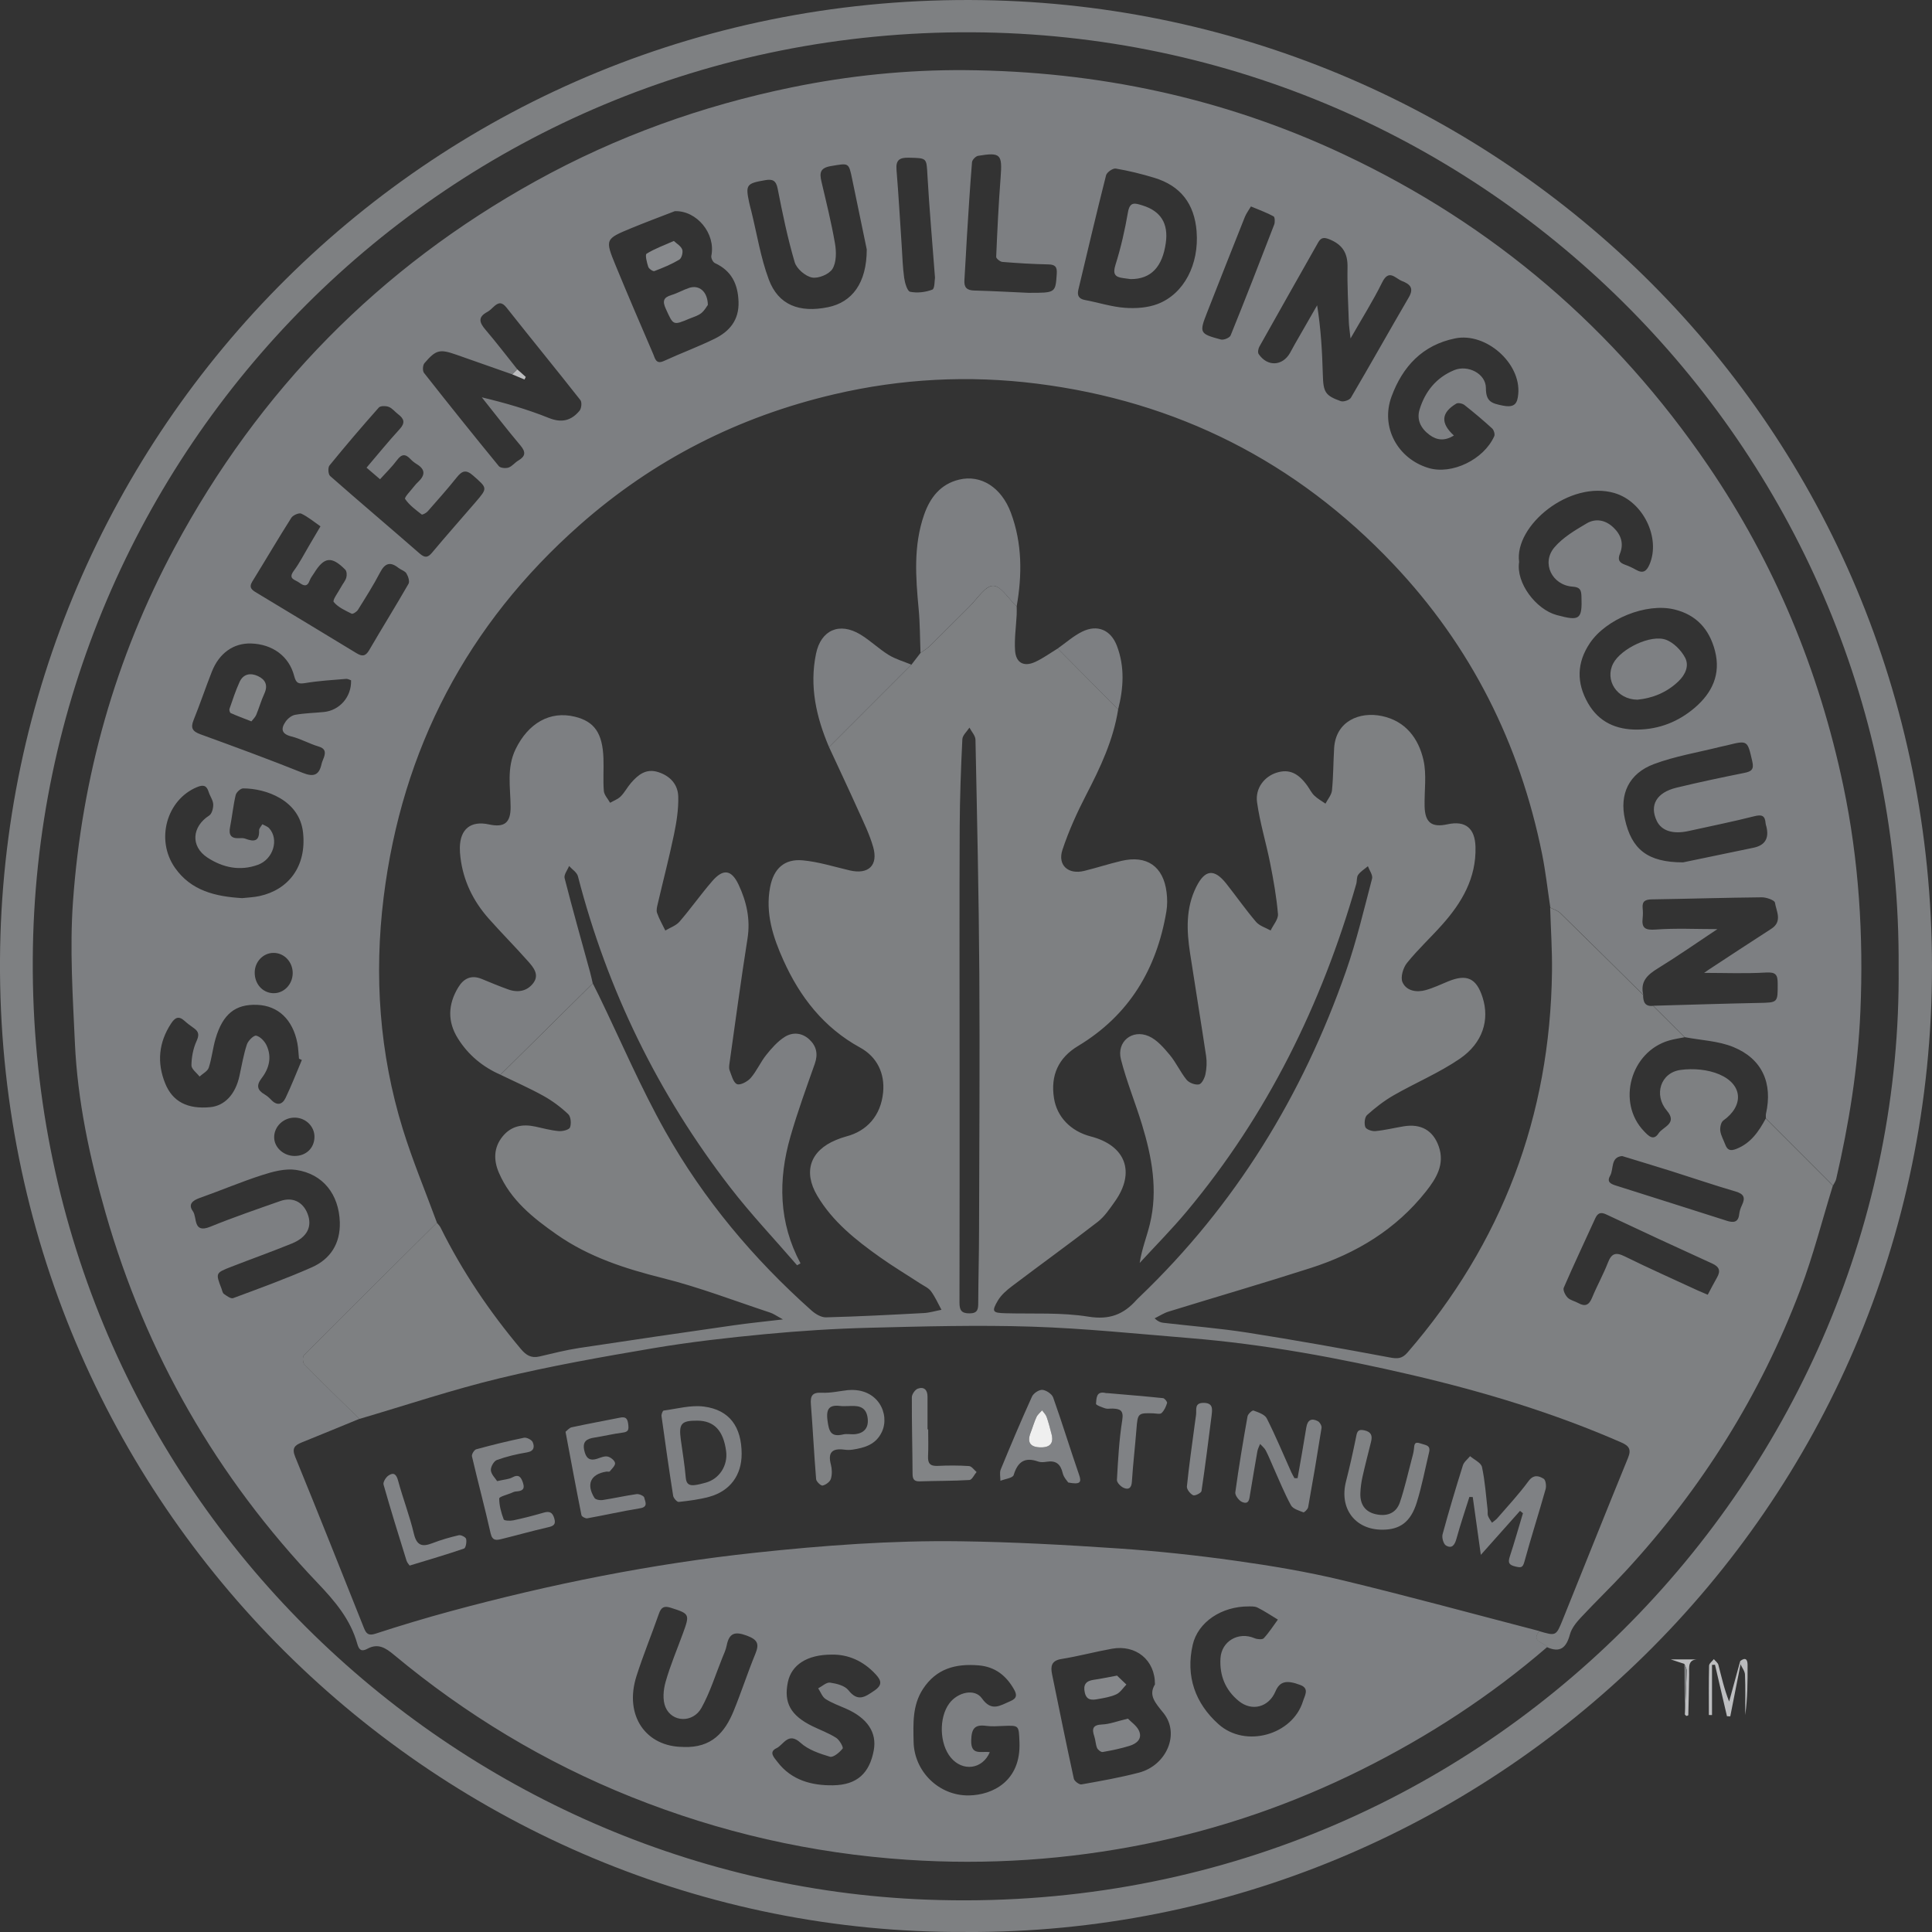 <svg width="220" height="220" viewBox="0 0 220 220" fill="none" xmlns="http://www.w3.org/2000/svg">
<rect x="0" y="0" width="220" height="220" fill="#333333" stroke="none"/>
<g clip-path="url(#clip0_445_684)">
<path d="M109.968 219.997C50.264 220.329 -0.372 171.502 8.762e-05 109.26C0.364 49.213 49.232 -0.944 111.874 0.014C170.92 0.916 219.972 48.468 220 110.083C220.025 172.167 169.552 220.287 109.968 220V219.997ZM216.199 110.11C216.583 52.083 169.549 3.969 110.658 3.676C50.812 3.381 4.063 51.523 3.732 109.191C3.387 168.977 50.801 214.265 105.552 216.316C168.829 218.689 216.767 167.47 216.199 110.11Z" fill="#7E8082"/>
<path d="M198.199 189.512L197.029 195.446C196.903 195.441 196.778 195.435 196.652 195.429C196.196 193.476 195.741 191.522 195.289 189.568L194.95 189.581V195.294C194.831 195.294 194.712 195.294 194.591 195.292C194.591 193.418 194.569 191.544 194.616 189.673C194.621 189.421 194.969 189.179 195.157 188.93C195.336 189.145 195.612 189.336 195.675 189.581C196.036 190.967 196.345 192.366 196.9 193.76C197.322 192.22 197.741 190.68 198.163 189.14C198.174 189.264 198.185 189.388 198.196 189.512H198.199Z" fill="#BDBEC0"/>
<path d="M191.805 189.474C191.355 189.325 190.908 189.176 190.246 188.958H193.49C192.133 188.889 192.356 189.855 192.345 190.669C192.323 192.212 192.29 193.757 192.251 195.3C192.251 195.336 192.102 195.402 192.033 195.388C191.967 195.374 191.915 195.281 191.857 195.223C191.931 193.567 192.02 191.914 192.069 190.258C192.078 189.998 191.898 189.736 191.807 189.474H191.805Z" fill="#BCBDBF"/>
<path d="M198.199 189.512C198.188 189.388 198.177 189.264 198.166 189.14C198.754 188.696 198.996 188.944 198.999 189.576C199.007 191.48 199.002 193.384 198.729 195.291C198.729 193.757 198.765 192.223 198.704 190.694C198.687 190.293 198.373 189.907 198.196 189.515L198.199 189.512Z" fill="#BABBBD"/>
<path d="M191.805 189.474C191.896 189.736 192.075 189.998 192.067 190.258C192.02 191.914 191.932 193.569 191.854 195.223C191.838 193.307 191.821 191.389 191.805 189.474Z" fill="#7E8082"/>
<path d="M176.171 187.561C169.714 193.133 162.63 197.742 154.993 201.54C147.22 205.406 139.083 208.221 130.596 209.946C121.588 211.776 112.488 212.388 103.281 211.773C92.425 211.047 81.993 208.665 71.909 204.631C62.035 200.679 53.048 195.25 44.881 188.453C43.924 187.655 43.058 187.087 41.844 187.743C41.18 188.105 40.884 187.904 40.686 187.189C39.913 184.415 38.151 182.34 36.184 180.275C24.688 168.215 16.612 154.159 12.019 138.117C10.204 131.778 8.828 125.35 8.528 118.757C8.285 113.4 7.929 108.005 8.31 102.675C9.322 88.463 13.117 74.959 19.872 62.374C29.501 44.435 43.19 30.476 61.036 20.605C70.199 15.538 79.922 12.049 90.144 9.949C96.659 8.611 103.279 7.937 109.92 7.987C124.964 8.103 139.381 11.161 153.051 17.596C170.114 25.63 183.91 37.467 194.513 53.029C202.079 64.132 207.132 76.33 209.896 89.464C211.677 97.937 212.215 106.534 211.846 115.166C211.57 121.61 210.544 127.977 209.087 134.264C209.027 134.524 208.847 134.755 208.726 135.001C206.18 132.454 203.632 129.906 201.086 127.356C201.086 127.174 201.058 126.987 201.097 126.813C201.875 123.352 200.672 120.578 197.384 119.229C195.669 118.525 193.694 118.459 191.837 118.103C190.643 116.91 189.446 115.718 188.252 114.526C192.237 114.416 196.223 114.286 200.209 114.206C202.473 114.162 202.432 114.198 202.429 112.001C202.429 111.013 202.228 110.676 201.108 110.742C198.769 110.883 196.416 110.784 194.052 110.784C194.209 110.673 194.386 110.544 194.568 110.422C196.943 108.866 199.312 107.298 201.701 105.764C203.003 104.927 202.272 103.768 202.115 102.783C202.07 102.499 201.133 102.173 200.609 102.179C196.438 102.22 192.27 102.35 188.103 102.413C187.361 102.424 186.969 102.615 187.052 103.421C187.088 103.785 187.093 104.16 187.052 104.522C186.914 105.706 187.353 105.938 188.547 105.849C190.82 105.681 193.112 105.8 195.561 105.8C193.222 107.353 191.049 108.877 188.79 110.265C187.601 110.996 186.751 111.758 187.121 113.281C183.979 110.174 180.846 107.061 177.688 103.975C177.387 103.68 176.924 103.553 176.537 103.346C176.229 101.312 176.005 99.262 175.6 97.247C173.054 84.643 167.488 73.551 158.634 64.212C147.576 52.544 133.997 45.688 118.063 43.685C110.334 42.713 102.614 43.114 95.007 44.894C84.103 47.441 74.408 52.359 66.001 59.791C53.203 71.106 45.772 85.294 43.684 102.192C42.586 111.082 43.204 119.944 45.863 128.554C46.98 132.169 48.447 135.674 49.755 139.232C44.702 144.252 39.643 149.266 34.618 154.314C34.441 154.491 34.469 155.17 34.659 155.363C36.717 157.46 38.827 159.508 40.923 161.567C38.727 162.466 36.537 163.374 34.339 164.26C33.539 164.583 33.217 164.923 33.617 165.9C36.27 172.377 38.849 178.882 41.444 185.384C41.698 186.019 41.949 186.295 42.76 186.03C45.576 185.111 48.414 184.258 51.272 183.482C62.686 180.386 74.243 178.07 86.02 176.809C93.779 175.978 101.546 175.399 109.341 175.507C115.34 175.589 121.342 175.918 127.33 176.323C131.796 176.624 136.256 177.104 140.689 177.725C144.749 178.294 148.812 178.973 152.797 179.93C160.325 181.741 167.794 183.786 175.288 185.732C174.309 186.962 175.829 186.973 176.176 187.556L176.171 187.561ZM58.91 42.065C58.719 42.252 58.526 42.443 58.336 42.631C56.228 41.888 54.118 41.148 52.008 40.406C50.075 39.727 49.661 39.807 48.332 41.355C48.136 41.582 48.1 42.228 48.279 42.457C51.084 46.025 53.925 49.569 56.802 53.079C56.984 53.3 57.583 53.352 57.906 53.242C58.316 53.101 58.623 52.679 59.014 52.447C59.858 51.953 59.892 51.47 59.252 50.711C57.746 48.926 56.322 47.071 54.863 45.244C57.508 45.879 60.054 46.61 62.498 47.595C63.985 48.194 65.066 47.885 65.996 46.767C66.213 46.505 66.282 45.802 66.092 45.562C63.314 42.029 60.465 38.552 57.679 35.027C57.153 34.362 56.758 34.426 56.228 34.917C55.994 35.135 55.76 35.375 55.484 35.524C54.367 36.12 54.601 36.749 55.294 37.558C56.543 39.023 57.71 40.555 58.912 42.059L58.91 42.065ZM76.835 24.049C75.194 24.686 73.542 25.299 71.915 25.97C68.908 27.212 68.878 27.239 70.105 30.231C71.493 33.609 72.941 36.965 74.383 40.318C74.596 40.809 74.684 41.529 75.608 41.102C77.514 40.224 79.494 39.498 81.375 38.574C83.075 37.74 84.172 36.443 84.098 34.351C84.026 32.334 83.298 30.83 81.403 29.955C81.18 29.853 80.948 29.381 81 29.135C81.524 26.591 79.329 23.952 76.835 24.046V24.049ZM153.787 38.546C153.696 37.679 153.608 37.152 153.592 36.623C153.523 34.558 153.404 32.491 153.445 30.427C153.476 28.859 152.902 27.885 151.435 27.272C150.767 26.994 150.428 27.032 150.1 27.612C147.866 31.561 145.626 35.51 143.408 39.471C143.279 39.702 143.201 40.13 143.325 40.315C144.318 41.783 146.042 41.7 146.903 40.177C147.082 39.857 147.25 39.531 147.433 39.211C148.282 37.729 149.134 36.247 149.984 34.765C150.414 37.448 150.56 40.045 150.632 42.644C150.687 44.631 150.872 45.04 152.679 45.68C152.988 45.791 153.669 45.562 153.832 45.285C156.06 41.493 158.209 37.652 160.427 33.852C161.044 32.792 160.542 32.347 159.652 32.003C158.882 31.704 158.165 30.584 157.387 32.163C156.361 34.246 155.111 36.222 153.787 38.543V38.546ZM39.977 77.468C39.839 77.426 39.616 77.285 39.403 77.305C37.856 77.434 36.303 77.525 34.775 77.779C33.972 77.912 33.713 77.801 33.495 76.962C32.908 74.705 31.015 73.355 28.602 73.275C26.605 73.209 24.956 74.365 24.12 76.493C23.403 78.317 22.777 80.178 22.043 81.996C21.676 82.904 21.927 83.288 22.821 83.614C26.721 85.032 30.618 86.464 34.471 88.007C35.724 88.507 36.336 88.275 36.617 86.994C36.675 86.729 36.808 86.481 36.893 86.224C37.103 85.606 37.009 85.22 36.27 85.002C35.224 84.693 34.248 84.127 33.194 83.865C32.033 83.578 31.959 82.987 32.527 82.167C32.77 81.817 33.217 81.464 33.619 81.395C34.692 81.207 35.793 81.185 36.88 81.077C38.648 80.901 40.035 79.388 39.977 77.468ZM131.517 191.8C131.531 189.007 129.327 187.258 126.624 187.743C124.699 188.088 122.804 188.602 120.876 188.911C119.709 189.096 119.618 189.753 119.8 190.647C120.609 194.615 121.417 198.587 122.28 202.544C122.341 202.823 122.895 203.237 123.149 203.193C125.342 202.806 127.54 202.417 129.692 201.854C132.836 201.029 134.389 197.433 132.494 195.073C131.562 193.914 130.74 193.048 131.52 191.8H131.517ZM136.262 26.367C136.013 23.199 134.441 21.157 131.435 20.243C129.998 19.807 128.53 19.445 127.052 19.194C126.724 19.139 126.037 19.617 125.949 19.962C124.851 24.294 123.83 28.644 122.793 32.993C122.641 33.634 122.832 34.031 123.546 34.163C125.069 34.448 126.572 34.939 128.103 35.052C129.336 35.143 130.695 35.049 131.832 34.611C134.844 33.452 136.551 30.082 136.259 26.364L136.262 26.367ZM186.453 83.081C188.939 83.053 191.129 82.181 192.985 80.592C194.954 78.905 195.978 76.794 195.288 74.117C194.651 71.641 193.145 69.986 190.635 69.392C187.43 68.633 182.892 70.488 181.044 73.228C179.536 75.467 179.505 77.766 180.829 80.073C182.068 82.231 184.037 83.1 186.453 83.081ZM165.562 49.593C164.523 50.228 163.637 50.157 162.779 49.519C161.803 48.796 161.293 47.811 161.648 46.638C162.275 44.574 163.557 42.989 165.59 42.15C167.151 41.507 169.198 42.548 169.201 44.179C169.203 45.741 169.846 45.934 171.148 46.191C172.516 46.458 172.789 45.912 172.886 44.863C173.208 41.344 169.203 37.831 165.722 38.529C161.963 39.283 159.709 41.761 158.457 45.153C157.172 48.639 159.158 52.251 162.691 53.297C165.328 54.078 168.963 52.337 170.152 49.671C170.251 49.447 170.108 48.967 169.912 48.788C168.897 47.86 167.843 46.972 166.762 46.122C166.536 45.945 166.04 45.835 165.827 45.962C164.112 46.988 164.004 48.172 165.557 49.593H165.562ZM27.587 102.27C28.191 102.201 28.886 102.181 29.554 102.035C32.83 101.32 34.921 98.685 34.51 94.818C34.116 91.098 30.246 89.773 27.683 89.776C27.391 89.776 26.911 90.221 26.837 90.532C26.555 91.727 26.439 92.961 26.2 94.167C26.02 95.064 26.293 95.495 27.234 95.445C27.46 95.434 27.711 95.42 27.915 95.497C28.853 95.848 29.551 95.886 29.504 94.553C29.496 94.327 29.744 94.09 29.873 93.858C30.136 94.007 30.456 94.103 30.649 94.313C31.799 95.575 31.117 97.838 29.38 98.472C27.328 99.223 25.364 98.795 23.623 97.655C21.665 96.369 21.853 94.126 23.825 92.862C24.134 92.663 24.299 92.017 24.28 91.589C24.258 91.115 23.913 90.662 23.764 90.185C23.53 89.437 23.166 89.329 22.424 89.635C18.981 91.065 17.688 95.619 19.922 98.814C21.753 101.434 24.528 102.09 27.587 102.273V102.27ZM41.742 53.25C43.003 51.774 44.216 50.275 45.516 48.859C46.166 48.15 46.017 47.684 45.344 47.176C44.978 46.9 44.677 46.492 44.272 46.334C43.941 46.205 43.323 46.199 43.135 46.409C41.218 48.57 39.34 50.766 37.517 53.007C37.324 53.245 37.368 54.006 37.588 54.2C40.962 57.169 44.396 60.067 47.78 63.023C48.384 63.55 48.712 63.517 49.214 62.915C50.831 60.98 52.508 59.098 54.149 57.186C55.556 55.549 55.503 55.596 53.881 54.158C53.059 53.427 52.61 53.614 52.006 54.368C50.947 55.693 49.818 56.962 48.696 58.234C48.53 58.419 48.1 58.648 48.012 58.579C47.33 58.047 46.599 57.514 46.131 56.816C46.015 56.642 46.79 55.858 47.168 55.364C47.306 55.182 47.468 55.017 47.634 54.859C48.379 54.15 48.478 53.493 47.51 52.886C47.239 52.718 46.972 52.524 46.754 52.29C46.186 51.677 45.747 51.669 45.215 52.386C44.644 53.156 43.943 53.833 43.276 54.572C42.757 54.128 42.244 53.686 41.734 53.25H41.742ZM36.493 59.934C35.771 59.435 35.089 58.861 34.309 58.488C34.052 58.367 33.365 58.662 33.175 58.96C31.655 61.356 30.221 63.806 28.729 66.221C28.29 66.928 28.712 67.193 29.214 67.496C33.015 69.79 36.819 72.08 40.611 74.388C41.24 74.771 41.626 74.738 42.035 74.04C43.508 71.506 45.063 69.017 46.52 66.475C46.674 66.205 46.481 65.625 46.277 65.291C46.106 65.01 45.67 64.899 45.383 64.673C44.448 63.931 43.839 64.11 43.279 65.189C42.52 66.649 41.632 68.043 40.76 69.442C40.622 69.665 40.181 69.95 40.04 69.881C39.307 69.514 38.49 69.152 38.002 68.548C37.834 68.341 38.523 67.43 38.835 66.848C39.028 66.484 39.321 66.158 39.434 65.774C39.514 65.498 39.492 65.043 39.312 64.864C37.754 63.296 36.91 63.406 35.762 65.266C35.594 65.54 35.376 65.793 35.269 66.089C34.987 66.867 34.587 66.724 34.06 66.337C33.592 65.992 32.759 65.934 33.459 64.993C34.11 64.118 34.609 63.125 35.169 62.181C35.566 61.516 35.956 60.845 36.491 59.937L36.493 59.934ZM38.697 139.177C38.595 136.008 36.788 133.671 33.708 133.218C32.472 133.036 31.082 133.409 29.852 133.806C27.46 134.573 25.143 135.567 22.774 136.4C21.941 136.693 21.381 137.126 21.968 137.932C22.47 138.622 21.944 140.504 23.943 139.69C26.564 138.622 29.245 137.703 31.917 136.764C33.316 136.273 34.491 136.856 35.018 138.197C35.589 139.654 34.998 140.882 33.23 141.602C30.949 142.532 28.627 143.358 26.332 144.252C24.536 144.95 24.542 144.964 25.218 146.725C25.3 146.937 25.336 147.23 25.496 147.34C25.816 147.564 26.288 147.92 26.55 147.82C29.548 146.708 32.557 145.612 35.481 144.324C37.63 143.38 38.763 141.605 38.697 139.179V139.177ZM191.655 98.199C193.793 97.755 196.736 97.139 199.679 96.532C200.981 96.262 201.469 95.463 201.144 94.137C201.111 94.004 201.058 93.872 201.05 93.737C200.986 92.867 200.617 92.729 199.762 92.947C197.288 93.576 194.78 94.073 192.29 94.628C190.511 95.025 189.201 94.614 188.66 93.48C187.81 91.694 188.619 90.248 190.908 89.693C193.473 89.07 196.06 88.529 198.65 88.007C199.442 87.847 199.743 87.61 199.541 86.727C198.984 84.29 199.025 84.281 196.673 84.867C196.408 84.933 196.14 84.98 195.875 85.046C193.36 85.678 190.767 86.1 188.351 87C185.469 88.076 184.398 90.436 185.033 93.287C185.789 96.681 187.573 98.199 191.655 98.199ZM98.697 28.395C98.27 26.331 97.654 23.392 97.05 20.45C96.642 18.463 96.67 18.571 94.629 18.91C93.379 19.117 93.308 19.68 93.539 20.671C94.088 23.019 94.676 25.365 95.084 27.741C95.244 28.677 95.252 29.866 94.797 30.614C94.425 31.227 93.186 31.743 92.466 31.602C91.702 31.453 90.709 30.598 90.491 29.853C89.683 27.107 89.101 24.286 88.552 21.474C88.368 20.522 87.943 20.378 87.14 20.516C84.994 20.883 84.876 21.035 85.317 23.099C85.383 23.411 85.471 23.72 85.549 24.029C86.194 26.635 86.611 29.323 87.543 31.823C88.618 34.718 91.007 35.654 94.292 34.98C97.015 34.42 98.694 32.259 98.7 28.395H98.697ZM34.372 120.702C34.265 120.653 34.154 120.603 34.047 120.553C33.986 119.96 33.972 119.358 33.859 118.776C33.338 116.096 31.672 114.523 29.3 114.424C26.815 114.319 25.375 115.453 24.547 118.271C24.227 119.358 24.123 120.509 23.77 121.58C23.637 121.986 23.085 122.256 22.724 122.59C22.396 122.162 21.795 121.735 21.8 121.31C21.811 120.393 21.991 119.414 22.368 118.583C22.68 117.896 22.68 117.504 22.087 117.084C21.712 116.819 21.34 116.546 21.003 116.24C20.333 115.627 19.908 115.895 19.478 116.554C18.068 118.713 17.853 120.995 18.805 123.355C19.654 125.466 21.373 126.324 23.952 126.073C25.596 125.913 26.815 124.599 27.267 122.518C27.526 121.318 27.733 120.095 28.114 118.933C28.254 118.503 28.908 117.865 29.178 117.932C29.642 118.045 30.136 118.569 30.356 119.041C30.974 120.366 30.651 121.663 29.796 122.77C29.156 123.603 29.294 124.136 30.144 124.632C30.417 124.792 30.665 125.013 30.886 125.245C31.542 125.941 32.152 125.789 32.516 125.027C33.194 123.614 33.76 122.149 34.372 120.705V120.702ZM112.712 199.52C111.873 201.49 109.617 201.76 108.271 200.14C106.969 198.573 106.892 195.579 108.108 193.956C109.063 192.683 110.999 192.242 111.81 193.393C112.919 194.963 113.892 194.201 115.042 193.718C115.804 193.398 115.826 192.995 115.453 192.347C114.549 190.771 113.285 189.788 111.424 189.637C108.834 189.424 106.622 189.993 105.096 192.333C103.883 194.199 103.996 196.257 104.032 198.319C104.09 201.733 106.93 204.501 110.329 204.449C113.012 204.407 116.27 202.831 116.088 198.382C116.008 196.459 116.074 196.464 114.243 196.536C113.6 196.561 112.946 196.613 112.315 196.528C111.007 196.351 110.632 196.807 110.593 198.162C110.541 199.969 111.738 199.373 112.712 199.522V199.52ZM94.689 188.414C91.901 188.414 90.122 189.584 89.716 191.544C89.225 193.898 90.036 195.358 92.522 196.569C93.423 197.008 94.38 197.356 95.219 197.891C95.597 198.131 96.063 198.973 95.953 199.111C95.6 199.553 94.885 200.154 94.507 200.041C93.327 199.688 92.036 199.255 91.153 198.449C89.758 197.176 89.231 198.686 88.42 199.07C87.49 199.511 88.166 200.151 88.53 200.632C90.124 202.732 92.447 203.331 94.869 203.295C97.624 203.254 99.02 201.89 99.497 199.31C99.869 197.292 98.78 195.65 96.364 194.579C95.569 194.229 94.736 193.934 94.011 193.47C93.627 193.224 93.445 192.667 93.17 192.253C93.622 192.018 94.11 191.546 94.521 191.604C95.258 191.709 96.195 191.941 96.609 192.465C97.685 193.832 98.499 193.241 99.563 192.515C100.515 191.869 100.355 191.353 99.723 190.666C98.305 189.123 96.559 188.37 94.689 188.414ZM77.812 198.932C81.05 199.059 82.545 197.248 83.53 194.858C84.415 192.706 85.127 190.481 86.012 188.329C86.492 187.164 86.252 186.706 85.036 186.25C83.659 185.737 83.025 185.974 82.746 187.385C82.65 187.873 82.432 188.337 82.242 188.803C81.475 190.705 80.865 192.697 79.878 194.477C78.909 196.219 76.521 196.144 75.779 194.395C75.431 193.572 75.536 192.413 75.796 191.508C76.331 189.623 77.106 187.807 77.779 185.961C78.567 183.8 78.526 183.758 76.347 183.068C75.6 182.831 75.277 183.049 75.029 183.761C74.201 186.137 73.239 188.467 72.477 190.859C71.04 195.38 73.567 198.926 77.812 198.926V198.932ZM172.985 63.997C172.612 66.379 174.905 69.398 177.266 70.038C179.905 70.753 180.181 70.543 180.082 67.877C180.054 67.143 179.889 66.862 179.083 66.804C176.731 66.638 175.489 64.11 177.004 62.33C177.972 61.193 179.365 60.373 180.68 59.598C181.704 58.996 182.815 59.206 183.717 60.061C184.6 60.898 184.928 61.91 184.462 63.053C184.181 63.748 184.396 64.071 185.036 64.303C185.466 64.458 185.888 64.651 186.282 64.877C187.079 65.333 187.488 65.082 187.838 64.262C189.11 61.281 187.137 57.128 183.872 56.154C178.761 54.63 172.414 59.846 172.985 63.997ZM142.242 182.925C139.089 182.897 136.408 184.721 135.818 187.291C134.998 190.859 136.088 193.953 138.758 196.34C141.831 199.086 147.187 197.557 148.37 193.727C148.569 193.084 149.129 192.278 148.089 191.88C146.44 191.251 145.714 191.483 145.231 192.62C144.47 194.406 142.559 194.916 141.066 193.702C139.533 192.454 138.865 190.801 138.976 188.847C139.089 186.877 141.028 185.765 142.851 186.543C143.16 186.675 143.736 186.728 143.905 186.551C144.506 185.905 144.986 185.144 145.513 184.426C144.743 183.963 143.996 183.455 143.193 183.057C142.846 182.883 142.385 182.939 142.242 182.922V182.925ZM117.164 33.344C120.217 33.349 120.189 33.349 120.336 31.161C120.388 30.372 120.145 30.12 119.356 30.107C117.616 30.073 115.878 29.966 114.143 29.825C113.884 29.803 113.429 29.439 113.437 29.248C113.567 26.229 113.71 23.21 113.942 20.199C114.143 17.566 113.953 17.32 111.38 17.743C111.106 17.787 110.707 18.201 110.684 18.471C110.453 21.3 110.279 24.134 110.102 26.969C110 28.613 109.929 30.264 109.818 31.909C109.763 32.728 110.097 33.06 110.924 33.082C113.076 33.14 115.225 33.261 117.164 33.347V33.344ZM142.446 23.508C142.197 23.933 141.913 24.303 141.748 24.72C140.308 28.324 138.887 31.939 137.467 35.552C136.543 37.9 136.576 38.005 139.028 38.662C139.345 38.748 140.024 38.466 140.134 38.193C141.831 34.006 143.469 29.792 145.094 25.575C145.201 25.299 145.176 24.722 145.022 24.637C144.269 24.223 143.45 23.93 142.448 23.508H142.446ZM106.47 31.622C106.164 27.565 105.827 23.789 105.612 20.006C105.496 17.961 105.587 18.008 103.491 17.958C102.429 17.933 101.993 18.217 102.087 19.341C102.324 22.208 102.481 25.081 102.675 27.948C102.757 29.179 102.788 30.418 102.959 31.638C103.039 32.215 103.314 33.159 103.643 33.225C104.448 33.388 105.391 33.278 106.166 32.98C106.451 32.872 106.412 31.922 106.47 31.616V31.622ZM33.492 131.631C34.822 131.662 35.795 130.754 35.809 129.468C35.82 128.292 34.858 127.318 33.639 127.268C32.317 127.216 31.198 128.262 31.22 129.531C31.239 130.657 32.262 131.601 33.492 131.631ZM33.33 110.82C33.338 109.534 32.359 108.499 31.14 108.507C29.978 108.512 29.024 109.495 29.005 110.709C28.98 112.026 29.885 113.052 31.101 113.096C32.312 113.138 33.321 112.106 33.33 110.82Z" fill="#7D7F82"/>
<path d="M40.918 161.572C38.821 159.511 36.711 157.466 34.654 155.368C34.463 155.175 34.436 154.496 34.612 154.32C39.635 149.269 44.696 144.257 49.749 139.237C49.887 139.414 50.061 139.574 50.16 139.773C52.635 144.771 55.732 149.352 59.318 153.619C59.908 154.322 60.496 154.684 61.425 154.466C62.928 154.113 64.434 153.732 65.96 153.497C71.821 152.606 77.688 151.756 83.554 150.914C85.278 150.666 87.013 150.497 89.156 150.243C88.412 149.84 88.081 149.592 87.708 149.471C83.64 148.129 79.624 146.576 75.478 145.541C71.175 144.464 67.049 143.134 63.395 140.576C60.708 138.696 58.151 136.662 56.808 133.538C56.201 132.125 56.196 130.679 57.238 129.401C58.223 128.198 59.511 127.972 60.959 128.286C61.847 128.48 62.733 128.722 63.632 128.8C64.065 128.838 64.807 128.651 64.909 128.38C65.072 127.944 65.005 127.155 64.702 126.868C63.858 126.07 62.898 125.353 61.883 124.79C60.297 123.907 58.626 123.178 56.99 122.383C60.496 118.92 63.998 115.453 67.504 111.99C67.728 112.434 67.957 112.876 68.172 113.323C70.687 118.508 72.949 123.835 75.771 128.847C80.123 136.577 85.786 143.333 92.422 149.242C92.861 149.631 93.514 150.023 94.061 150.009C97.77 149.912 101.48 149.719 105.187 149.52C105.866 149.484 106.533 149.275 107.206 149.148C106.817 148.438 106.489 147.679 106.012 147.034C105.728 146.65 105.212 146.432 104.79 146.156C103.254 145.152 101.679 144.208 100.184 143.145C97.442 141.197 94.808 139.11 93.059 136.152C91.438 133.411 92.26 131.03 95.197 129.813C95.575 129.655 95.964 129.515 96.361 129.41C98.706 128.802 100.302 127.053 100.562 124.395C100.774 122.223 99.864 120.344 97.947 119.292C93.801 117.021 91.09 113.53 89.209 109.349C88.028 106.727 87.126 103.981 87.697 101.009C88.097 98.917 89.314 97.771 91.424 97.97C93.222 98.138 94.987 98.701 96.761 99.115C98.89 99.612 100.035 98.544 99.425 96.433C99.012 94.995 98.339 93.629 97.721 92.257C96.639 89.853 95.511 87.469 94.405 85.076C97.533 81.947 100.658 78.82 103.786 75.69C104.131 75.243 104.478 74.793 104.823 74.346C105.187 74.081 105.587 73.858 105.904 73.546C107.413 72.067 108.892 70.554 110.398 69.069C111.278 68.203 112.188 66.707 113.087 66.707C113.983 66.707 114.877 68.219 115.773 69.069C115.773 69.379 115.787 69.688 115.771 69.997C115.702 71.352 115.5 72.715 115.586 74.059C115.677 75.48 116.584 75.969 117.878 75.376C118.777 74.962 119.594 74.363 120.446 73.847C122.738 76.159 125.03 78.472 127.325 80.787C126.776 84.273 125.298 87.4 123.692 90.499C122.647 92.522 121.695 94.62 120.981 96.778C120.405 98.525 121.648 99.618 123.461 99.171C124.878 98.823 126.271 98.365 127.695 98.031C130.588 97.349 132.472 98.652 132.839 101.596C132.93 102.317 132.938 103.078 132.817 103.793C131.708 110.367 128.572 115.611 122.757 119.11C120.52 120.454 119.607 122.455 120.021 125.063C120.355 127.171 121.911 128.814 124.211 129.41C128.188 130.439 129.325 133.483 126.95 136.822C126.368 137.642 125.783 138.525 125.005 139.13C121.784 141.624 118.479 144.006 115.23 146.465C114.626 146.923 114.005 147.459 113.628 148.099C112.886 149.355 113.032 149.504 114.472 149.542C117.638 149.628 120.851 149.432 123.952 149.931C126.329 150.315 127.935 149.683 129.402 148.041C129.523 147.903 129.661 147.782 129.794 147.652C140.672 137.231 148.323 124.746 153.274 110.58C154.477 107.144 155.313 103.575 156.24 100.048C156.344 99.648 155.936 99.11 155.765 98.638C155.39 98.958 154.94 99.223 154.659 99.612C154.466 99.877 154.535 100.319 154.436 100.666C150.491 114.394 144.31 126.97 135.117 137.971C133.426 139.993 131.562 141.87 129.777 143.816C130.017 142.226 130.588 140.83 130.938 139.381C131.876 135.52 131.167 131.75 130.039 128.046C129.281 125.56 128.282 123.142 127.642 120.628C127.132 118.627 128.916 117.162 130.817 117.995C131.749 118.406 132.521 119.309 133.203 120.126C133.931 120.995 134.403 122.08 135.123 122.96C135.409 123.31 136.102 123.567 136.532 123.482C136.852 123.418 137.175 122.761 137.266 122.32C137.404 121.657 137.442 120.934 137.343 120.266C136.758 116.345 136.107 112.434 135.511 108.518C135.122 105.96 135.012 103.418 136.215 101C137.208 99.008 138.264 98.881 139.646 100.63C140.785 102.071 141.839 103.581 143.03 104.977C143.425 105.438 144.125 105.637 144.688 105.957C144.983 105.33 145.573 104.679 145.524 104.083C145.358 102.137 145.014 100.203 144.633 98.285C144.175 95.966 143.466 93.69 143.143 91.355C142.92 89.729 144.001 88.41 145.386 87.98C146.765 87.552 147.816 88.002 148.867 89.473C149.134 89.845 149.338 90.281 149.661 90.593C150.034 90.955 150.505 91.211 150.935 91.512C151.192 91.01 151.622 90.524 151.675 90.002C151.832 88.407 151.824 86.796 151.92 85.195C152.108 82.115 154.811 81.003 157.354 81.535C160.043 82.098 161.53 84.072 162.09 86.542C162.473 88.222 162.181 90.055 162.222 91.818C162.266 93.67 163.028 94.255 164.826 93.863C166.881 93.416 167.959 94.313 168.017 96.441C168.111 99.987 166.467 102.78 164.216 105.303C162.903 106.777 161.442 108.126 160.209 109.661C159.77 110.207 159.453 111.297 159.707 111.855C160.156 112.843 161.304 113.039 162.355 112.743C163.229 112.498 164.062 112.097 164.909 111.75C167.035 110.878 168.128 111.388 168.828 113.59C169.634 116.124 168.864 118.751 166.241 120.553C163.885 122.168 161.199 123.291 158.708 124.718C157.619 125.342 156.606 126.131 155.671 126.97C155.393 127.218 155.324 127.952 155.473 128.344C155.578 128.615 156.237 128.838 156.62 128.802C157.701 128.698 158.766 128.433 159.842 128.256C161.803 127.933 163.188 128.711 163.833 130.544C164.55 132.583 163.541 134.206 162.368 135.685C158.959 139.996 154.441 142.72 149.283 144.379C143.902 146.109 138.474 147.685 133.073 149.352C132.516 149.523 132.008 149.862 131.476 150.122C131.862 150.486 132.155 150.591 132.455 150.627C135.674 151.002 138.912 151.256 142.112 151.758C147.513 152.606 152.897 153.572 158.27 154.579C159.144 154.742 159.657 154.728 160.28 154.008C171.051 141.553 176.518 127.091 176.728 110.64C176.758 108.214 176.593 105.783 176.518 103.354C176.904 103.559 177.368 103.688 177.668 103.984C180.827 107.072 183.96 110.185 187.102 113.29C187.102 114.049 187.286 114.642 188.235 114.537C189.43 115.729 190.627 116.922 191.821 118.114C191.239 118.232 190.649 118.315 190.078 118.478C185.67 119.742 184.062 125.546 187.209 128.816C187.703 129.33 188.277 129.959 188.864 129.056C189.358 128.297 191.071 127.95 189.807 126.468C188.29 124.688 189.079 122.143 191.374 121.834C192.808 121.641 194.472 121.779 195.784 122.342C198.488 123.504 198.579 125.932 196.234 127.596C195.967 127.787 195.845 128.391 195.892 128.772C195.961 129.299 196.259 129.799 196.449 130.312C196.684 130.941 197.006 131.107 197.704 130.834C199.378 130.18 200.275 128.841 201.069 127.367C203.615 129.915 206.164 132.462 208.71 135.012C207.49 138.961 206.473 142.988 205.011 146.846C200.476 158.837 193.774 169.523 185.077 178.945C183.43 180.731 181.671 182.414 180.016 184.192C179.5 184.746 178.962 185.406 178.772 186.11C178.372 187.594 177.688 188.254 176.16 187.567C175.812 186.985 174.292 186.971 175.271 185.743C177.175 186.303 177.194 186.311 177.944 184.454C180.424 178.308 182.873 172.151 185.383 166.018C185.783 165.044 185.502 164.641 184.622 164.255C176.94 160.893 168.944 158.479 160.802 156.58C152.453 154.634 144.021 153.069 135.456 152.371C129.482 151.885 123.508 151.262 117.519 151.069C111.374 150.87 105.215 151.038 99.064 151.193C95.084 151.292 91.101 151.546 87.137 151.921C82.865 152.327 78.587 152.813 74.359 153.527C68.522 154.516 62.68 155.55 56.929 156.936C51.529 158.236 46.241 160.013 40.904 161.581L40.918 161.572ZM109.272 119.615C109.272 129.181 109.281 138.743 109.258 148.309C109.258 149.15 109.438 149.559 110.395 149.556C111.355 149.556 111.391 149.057 111.393 148.339C111.407 145.582 111.482 142.825 111.487 140.065C111.512 130.323 111.581 120.578 111.517 110.836C111.46 101.969 111.261 93.102 111.079 84.234C111.071 83.771 110.629 83.316 110.392 82.855C110.111 83.296 109.606 83.724 109.584 84.179C109.424 87.48 109.3 90.786 109.283 94.093C109.245 102.598 109.27 111.107 109.27 119.612L109.272 119.615ZM194.463 147.434C194.814 146.78 195.147 146.12 195.514 145.483C195.95 144.724 195.801 144.257 194.971 143.879C190.936 142.044 186.914 140.178 182.904 138.288C182.222 137.968 181.911 138.166 181.637 138.771C180.443 141.393 179.21 143.995 178.068 146.636C177.95 146.91 178.245 147.497 178.515 147.768C178.821 148.071 179.332 148.162 179.729 148.386C180.507 148.819 180.948 148.61 181.287 147.784C181.844 146.432 182.564 145.146 183.094 143.785C183.502 142.731 183.976 142.555 185.008 143.065C187.752 144.42 190.552 145.662 193.33 146.948C193.619 147.081 193.914 147.199 194.463 147.434ZM184.718 131.64C183.367 131.761 183.783 133.122 183.345 133.889C182.942 134.593 183.406 134.813 184.021 135.007C188.238 136.328 192.444 137.686 196.659 139.019C197.343 139.235 197.939 139.237 198.043 138.28C198.082 137.924 198.201 137.559 198.358 137.234C198.774 136.381 198.584 135.95 197.619 135.672C195.167 134.957 192.75 134.126 190.315 133.359C188.489 132.785 186.657 132.236 184.716 131.642L184.718 131.64Z" fill="#7E8082"/>
<path d="M58.91 42.065C59.23 42.352 59.55 42.636 59.87 42.923L59.723 43.216C59.26 43.02 58.799 42.827 58.336 42.631C58.526 42.443 58.719 42.252 58.91 42.065Z" fill="#BCBDBF"/>
<path d="M56.988 122.38C54.964 121.492 53.325 120.137 52.148 118.26C50.928 116.317 51.014 114.352 52.186 112.426C52.798 111.416 53.665 110.985 54.848 111.471C55.863 111.888 56.875 112.315 57.907 112.68C59.01 113.069 60.066 112.854 60.751 111.91C61.435 110.969 60.731 110.141 60.133 109.467C58.674 107.817 57.115 106.252 55.653 104.605C53.88 102.606 52.746 100.291 52.429 97.611C52.385 97.247 52.357 96.877 52.365 96.513C52.399 94.393 53.618 93.43 55.675 93.877C57.432 94.261 58.155 93.701 58.144 91.882C58.13 89.666 57.664 87.452 58.723 85.286C60.16 82.35 62.621 80.92 65.453 81.61C67.682 82.154 68.609 83.47 68.716 86.34C68.763 87.579 68.658 88.829 68.76 90.063C68.799 90.53 69.227 90.966 69.475 91.415C69.883 91.178 70.363 91.007 70.686 90.684C71.133 90.234 71.433 89.638 71.853 89.155C72.663 88.225 73.563 87.48 74.947 87.919C76.326 88.358 77.195 89.332 77.234 90.706C77.272 92.136 77.043 93.599 76.751 95.006C76.205 97.642 75.521 100.247 74.911 102.869C74.829 103.222 74.71 103.639 74.818 103.95C75.06 104.646 75.438 105.292 75.761 105.96C76.31 105.628 76.986 105.408 77.383 104.944C78.671 103.454 79.807 101.831 81.098 100.341C82.345 98.9 83.288 99.008 84.105 100.741C85.007 102.659 85.467 104.674 85.122 106.862C84.375 111.587 83.74 116.331 83.07 121.067C83.032 121.337 82.987 121.649 83.084 121.886C83.307 122.455 83.495 123.269 83.922 123.451C84.292 123.609 85.128 123.161 85.487 122.747C86.168 121.961 86.593 120.954 87.246 120.134C87.861 119.367 88.545 118.586 89.362 118.072C90.261 117.504 91.334 117.589 92.167 118.37C92.972 119.124 93.171 120.029 92.785 121.125C91.811 123.882 90.807 126.636 90.002 129.445C88.595 134.35 88.664 139.201 91.155 143.86C91.025 143.932 90.895 144.003 90.766 144.078C88.214 141.122 85.517 138.28 83.136 135.194C74.947 124.588 69.171 112.771 65.809 99.78C65.693 99.333 65.147 98.999 64.802 98.613C64.62 99.077 64.193 99.604 64.292 99.993C65.205 103.567 66.209 107.119 67.186 110.679C67.304 111.109 67.395 111.548 67.497 111.981C63.992 115.445 60.489 118.911 56.983 122.375L56.988 122.38Z" fill="#7D7F82"/>
<path d="M104.821 74.343C104.754 72.674 104.765 70.999 104.608 69.337C104.269 65.725 104.004 62.126 105.229 58.613C105.916 56.645 107.107 55.119 109.22 54.614C111.713 54.017 114.036 55.508 115.109 58.383C116.408 61.866 116.402 65.451 115.768 69.067C114.872 68.217 113.978 66.704 113.082 66.701C112.185 66.701 111.272 68.197 110.392 69.064C108.886 70.549 107.408 72.058 105.899 73.54C105.582 73.852 105.179 74.076 104.818 74.341L104.821 74.343Z" fill="#7D7F82"/>
<path d="M94.403 85.073C92.947 81.657 92.15 78.141 92.925 74.426C93.488 71.735 95.592 70.816 97.964 72.246C99.095 72.928 100.061 73.88 101.186 74.575C101.978 75.064 102.913 75.323 103.781 75.687C100.654 78.817 97.528 81.944 94.401 85.073H94.403Z" fill="#7D7F82"/>
<path d="M120.443 73.844C121.367 73.195 122.231 72.417 123.232 71.926C124.961 71.076 126.489 71.724 127.182 73.538C128.092 75.919 127.943 78.356 127.322 80.785C125.03 78.472 122.738 76.159 120.443 73.847V73.844Z" fill="#7D7F82"/>
<path d="M173.088 172.043C171.651 173.657 170.214 175.269 168.625 177.055C168.299 174.717 168.002 172.595 167.706 170.475C167.58 170.47 167.45 170.462 167.323 170.456C166.827 172.037 166.291 173.608 165.853 175.206C165.66 175.912 165.348 176.39 164.659 175.992C164.369 175.824 164.165 175.095 164.267 174.717C164.981 172.082 165.767 169.463 166.584 166.857C166.708 166.463 167.122 166.162 167.4 165.817C167.872 166.223 168.65 166.565 168.755 167.051C169.102 168.648 169.207 170.299 169.397 171.933C169.425 172.159 169.367 172.41 169.441 172.614C169.543 172.893 169.739 173.136 169.894 173.395C170.098 173.224 170.329 173.081 170.501 172.882C171.698 171.494 172.961 170.15 174.042 168.673C174.63 167.87 175.22 168.044 175.78 168.389C176.017 168.535 176.102 169.209 176 169.573C175.223 172.336 174.343 175.068 173.587 177.833C173.391 178.548 173.184 178.526 172.566 178.382C171.816 178.208 171.695 177.941 171.924 177.245C172.459 175.614 172.925 173.958 173.421 172.313C173.308 172.222 173.198 172.134 173.085 172.043H173.088Z" fill="#7F8184"/>
<path d="M147.759 168.32C148.093 166.399 148.443 164.481 148.749 162.558C148.884 161.705 149.326 161.448 150.059 161.826C150.283 161.942 150.525 162.356 150.487 162.594C150.012 165.61 149.502 168.621 148.961 171.626C148.92 171.858 148.517 172.25 148.418 172.211C147.908 172.013 147.229 171.817 147.003 171.406C146.258 170.045 145.679 168.593 145.039 167.175C144.739 166.507 144.474 165.822 144.14 165.177C143.994 164.89 143.71 164.674 143.489 164.426C143.384 164.702 143.233 164.967 143.18 165.254C142.893 166.871 142.629 168.491 142.355 170.108C142.264 170.647 142.262 171.381 141.437 171.033C141.076 170.878 140.621 170.274 140.667 169.935C141.062 167.042 141.547 164.161 142.058 161.285C142.104 161.018 142.598 160.571 142.733 160.62C143.285 160.824 144.019 161.062 144.248 161.512C145.26 163.51 146.118 165.585 147.036 167.63C147.144 167.868 147.279 168.091 147.4 168.32C147.519 168.32 147.635 168.32 147.753 168.32H147.759Z" fill="#7F8184"/>
<path d="M84.451 165.566C84.456 167.967 83.144 169.78 80.793 170.434C79.657 170.749 78.466 170.898 77.29 171.027C77.097 171.049 76.695 170.597 76.653 170.324C76.176 167.307 75.746 164.282 75.329 161.258C75.302 161.051 75.459 160.637 75.572 160.623C77.1 160.419 78.675 159.974 80.162 160.17C83.077 160.551 84.448 162.475 84.454 165.569L84.451 165.566ZM79.403 161.771C77.583 161.763 77.277 162.113 77.525 163.937C77.721 165.378 77.966 166.816 78.088 168.262C78.151 169.04 78.54 169.189 79.163 169.104C79.566 169.049 79.966 168.941 80.36 168.833C81.91 168.411 82.898 166.885 82.686 165.257C82.379 162.903 81.323 161.782 79.406 161.771H79.403Z" fill="#7F8184"/>
<path d="M96.58 158.296C99.994 158.009 101.357 161.04 100.427 163.038C99.752 164.492 98.477 164.856 97.09 165.072C96.776 165.121 96.445 165.116 96.127 165.072C94.787 164.901 94.243 165.367 94.613 166.766C94.748 167.282 94.765 167.901 94.613 168.4C94.511 168.734 94.039 169.082 93.675 169.162C93.48 169.206 92.958 168.715 92.933 168.433C92.699 165.602 92.561 162.765 92.34 159.933C92.263 158.956 92.478 158.534 93.582 158.592C94.575 158.644 95.581 158.401 96.582 158.291L96.58 158.296ZM96.566 160.112C96.169 160.112 95.984 160.134 95.805 160.11C94.539 159.939 94.039 160.286 94.227 161.732C94.387 162.969 94.588 163.678 96.014 163.341C96.447 163.239 96.924 163.363 97.377 163.311C98.417 163.195 98.916 162.574 98.808 161.539C98.646 159.966 97.465 160.079 96.566 160.112Z" fill="#808284"/>
<path d="M64.399 163.038C64.59 162.891 64.819 162.588 65.1 162.527C66.923 162.133 68.76 161.796 70.589 161.432C71.209 161.307 71.449 161.467 71.535 162.168C71.612 162.806 71.568 163.052 70.889 163.137C69.811 163.275 68.746 163.534 67.671 163.703C66.846 163.833 66.319 164.111 66.52 165.108C66.7 165.988 67.078 166.41 68.015 166.104C68.401 165.977 68.837 165.781 69.199 165.861C69.535 165.936 69.993 166.305 70.037 166.598C70.079 166.882 69.678 167.249 69.433 167.55C69.375 167.622 69.168 167.556 69.033 167.578C67.257 167.865 66.724 169.004 67.69 170.566C67.814 170.768 68.308 170.859 68.6 170.815C69.905 170.616 71.193 170.321 72.5 170.136C72.779 170.097 73.328 170.346 73.361 170.531C73.435 170.953 73.877 171.59 72.886 171.75C70.87 172.076 68.876 172.534 66.868 172.893C66.669 172.929 66.245 172.7 66.211 172.534C65.596 169.457 65.025 166.372 64.397 163.035L64.399 163.038Z" fill="#7F8184"/>
<path d="M56.611 168.659C57.435 168.466 57.929 168.452 58.315 168.243C59.09 167.823 59.336 168.201 59.554 168.855C59.824 169.672 59.364 169.794 58.735 169.838C58.558 169.849 58.384 169.943 58.216 170.012C57.733 170.216 56.848 170.428 56.848 170.638C56.845 171.436 57.071 172.255 57.355 173.014C57.413 173.172 58.1 173.199 58.462 173.122C59.617 172.876 60.765 172.581 61.898 172.25C62.552 172.06 62.905 172.189 63.112 172.879C63.352 173.674 62.941 173.793 62.312 173.936C60.583 174.334 58.875 174.817 57.151 175.242C56.575 175.382 56.073 175.515 55.866 174.599C55.209 171.665 54.423 168.762 53.742 165.833C53.69 165.607 54.001 165.094 54.23 165.033C56.026 164.542 57.838 164.095 59.664 163.719C59.965 163.659 60.538 163.946 60.657 164.216C60.883 164.735 60.834 165.248 60.006 165.386C58.845 165.58 57.681 165.853 56.578 166.253C56.233 166.377 55.861 167.045 55.896 167.431C55.938 167.895 56.396 168.32 56.611 168.659Z" fill="#808285"/>
<path d="M157.369 174.19C154.28 174.173 152.49 171.75 153.27 168.701C153.69 167.067 154.054 165.417 154.393 163.764C154.514 163.173 154.523 162.676 155.38 162.878C156.164 163.063 156.291 163.501 156.125 164.169C155.8 165.497 155.449 166.819 155.152 168.154C155.014 168.778 154.925 169.421 154.906 170.059C154.87 171.251 155.402 172.12 156.594 172.41C157.849 172.714 158.961 172.38 159.405 171.083C159.948 169.493 160.309 167.84 160.742 166.211C160.847 165.814 160.966 165.417 161.007 165.011C161.057 164.509 161.035 164.103 161.785 164.376C162.317 164.569 162.93 164.542 162.734 165.367C162.279 167.274 161.915 169.206 161.335 171.074C160.635 173.329 159.405 174.201 157.369 174.19Z" fill="#808284"/>
<path d="M121.646 168.82C121.553 168.671 121.128 168.246 121.012 167.749C120.769 166.711 120.24 166.281 119.186 166.452C118.874 166.501 118.516 166.534 118.232 166.432C116.695 165.886 115.89 166.446 115.426 167.97C115.324 168.309 114.442 168.408 113.918 168.621C113.923 168.188 113.802 167.705 113.954 167.332C115.098 164.547 116.27 161.774 117.514 159.031C117.685 158.653 118.317 158.233 118.698 158.266C119.142 158.305 119.784 158.735 119.928 159.141C120.965 162.058 121.867 165.025 122.882 167.95C123.18 168.811 123.006 169.074 121.646 168.817V168.82ZM118.546 164.815C119.607 164.815 120.003 164.306 119.735 163.289C119.561 162.635 119.398 161.975 119.175 161.341C119.078 161.067 118.836 160.844 118.659 160.598C118.441 160.849 118.157 161.07 118.022 161.36C117.757 161.931 117.586 162.547 117.357 163.134C116.923 164.255 117.319 164.815 118.543 164.815H118.546Z" fill="#808285"/>
<path d="M126.063 158.633C128.447 158.84 130.446 159 132.441 159.21C132.62 159.229 132.937 159.629 132.896 159.765C132.771 160.179 132.573 160.623 132.267 160.907C132.093 161.067 131.652 160.951 131.332 160.94C129.591 160.88 129.55 160.94 129.412 162.712C129.257 164.713 129.018 166.708 128.891 168.712C128.847 169.421 128.538 169.672 127.972 169.432C127.63 169.289 127.17 168.822 127.186 168.524C127.313 166.245 127.437 163.954 127.793 161.705C127.972 160.579 127.531 160.427 126.687 160.397C126.411 160.386 126.116 160.457 125.868 160.377C125.479 160.253 124.789 159.996 124.803 159.853C124.864 159.254 124.8 158.363 125.903 158.625C126.077 158.666 126.268 158.63 126.063 158.63V158.633Z" fill="#808285"/>
<path d="M105.693 162.765C105.693 163.775 105.731 164.79 105.679 165.798C105.638 166.614 105.894 166.965 106.763 166.924C107.954 166.866 109.154 166.863 110.343 166.943C110.644 166.962 110.92 167.382 111.204 167.619C110.933 167.936 110.682 168.513 110.393 168.53C108.514 168.646 106.63 168.618 104.749 168.684C104.052 168.709 103.916 168.403 103.914 167.785C103.9 164.89 103.82 161.997 103.834 159.105C103.834 158.763 104.206 158.233 104.523 158.123C105.232 157.877 105.624 158.285 105.618 159.047C105.61 160.286 105.618 161.525 105.618 162.765C105.643 162.765 105.665 162.765 105.69 162.765H105.693Z" fill="#828486"/>
<path d="M46.644 178.272C46.567 178.15 46.363 177.946 46.288 177.703C45.394 174.828 44.498 171.955 43.676 169.057C43.596 168.778 43.932 168.229 44.228 168.027C44.818 167.625 45.13 167.856 45.331 168.601C45.874 170.624 46.644 172.592 47.124 174.626C47.447 175.998 48.059 176.18 49.237 175.725C50.21 175.349 51.225 175.054 52.243 174.819C52.491 174.761 53.032 175.037 53.079 175.244C53.159 175.587 53.04 176.265 52.844 176.334C50.864 177.016 48.853 177.601 46.647 178.275L46.644 178.272Z" fill="#818386"/>
<path d="M137.976 161.114C137.604 164.006 137.25 166.904 136.817 169.788C136.784 170.009 136.07 170.365 135.86 170.263C135.529 170.103 135.121 169.587 135.154 169.264C135.4 166.857 135.747 164.462 136.064 162.064C136.106 161.746 136.155 161.432 136.197 161.114C136.277 160.532 135.971 159.748 137.049 159.748C138.103 159.748 138.067 160.388 137.973 161.117L137.976 161.114Z" fill="#828487"/>
<path d="M80.601 34.724C80.48 34.881 80.234 35.356 79.853 35.659C79.473 35.96 78.957 36.098 78.496 36.291C76.624 37.078 76.676 37.05 75.818 35.168C75.415 34.282 75.542 33.871 76.469 33.592C77.162 33.385 77.801 33.002 78.491 32.778C79.594 32.419 80.573 33.167 80.606 34.724H80.601Z" fill="#828487"/>
<path d="M76.732 27.438C77.055 27.747 77.543 28.02 77.686 28.415C77.799 28.732 77.62 29.406 77.356 29.563C76.465 30.093 75.491 30.498 74.517 30.866C74.357 30.926 73.891 30.609 73.817 30.383C73.654 29.894 73.442 29.008 73.626 28.892C74.539 28.321 75.576 27.951 76.732 27.438Z" fill="#87898C"/>
<path d="M28.625 82.143C27.71 81.784 26.984 81.516 26.278 81.202C26.173 81.155 26.085 80.854 26.132 80.721C26.491 79.689 26.827 78.646 27.282 77.653C27.699 76.739 28.521 76.59 29.367 76.985C30.217 77.379 30.545 78.028 30.101 78.986C29.737 79.769 29.508 80.611 29.174 81.411C29.058 81.687 28.808 81.908 28.625 82.145V82.143Z" fill="#828486"/>
<path d="M128.438 195.703C128.813 196.097 129.439 196.509 129.699 197.083C130.112 198.007 129.423 198.556 128.626 198.802C127.63 199.111 126.598 199.324 125.57 199.503C125.379 199.536 125.018 199.263 124.927 199.048C124.753 198.636 124.756 198.153 124.61 197.726C124.317 196.856 124.428 196.412 125.509 196.368C126.356 196.335 127.189 196.001 128.438 195.703Z" fill="#818386"/>
<path d="M127.197 190.804C127.462 191.055 127.862 191.439 128.264 191.822C127.889 192.203 127.578 192.719 127.122 192.932C126.477 193.235 125.732 193.349 125.021 193.478C124.381 193.594 123.738 193.655 123.531 192.752C123.324 191.85 123.644 191.406 124.546 191.282C125.308 191.177 126.063 191.011 127.2 190.804H127.197Z" fill="#85878A"/>
<path d="M128.744 31.782C128.65 31.768 128.289 31.716 127.924 31.671C126.956 31.553 126.689 31.208 127.025 30.145C127.64 28.197 128.093 26.185 128.443 24.168C128.658 22.923 129.243 23.13 130.081 23.387C132.164 24.027 133.069 25.434 132.751 27.664C132.368 30.377 131.083 31.793 128.744 31.782Z" fill="#7F8184"/>
<path d="M186.461 79.675C184.116 79.656 182.707 77.432 183.703 75.538C184.577 73.874 187.986 72.202 189.724 72.856C190.587 73.182 191.431 74.043 191.878 74.876C192.372 75.801 191.93 76.816 191.122 77.589C189.773 78.878 188.152 79.507 186.461 79.675Z" fill="#7E8083"/>
<path d="M118.546 164.815C117.318 164.815 116.922 164.255 117.36 163.134C117.589 162.547 117.76 161.931 118.025 161.36C118.16 161.07 118.444 160.849 118.662 160.598C118.838 160.844 119.081 161.067 119.178 161.341C119.404 161.978 119.567 162.635 119.738 163.289C120.006 164.306 119.61 164.815 118.549 164.815H118.546Z" fill="#EFEFEF"/>
</g>
<defs>
<clipPath id="clip0_445_684">
<rect width="220" height="220" fill="white"/>
</clipPath>
</defs>
</svg>
